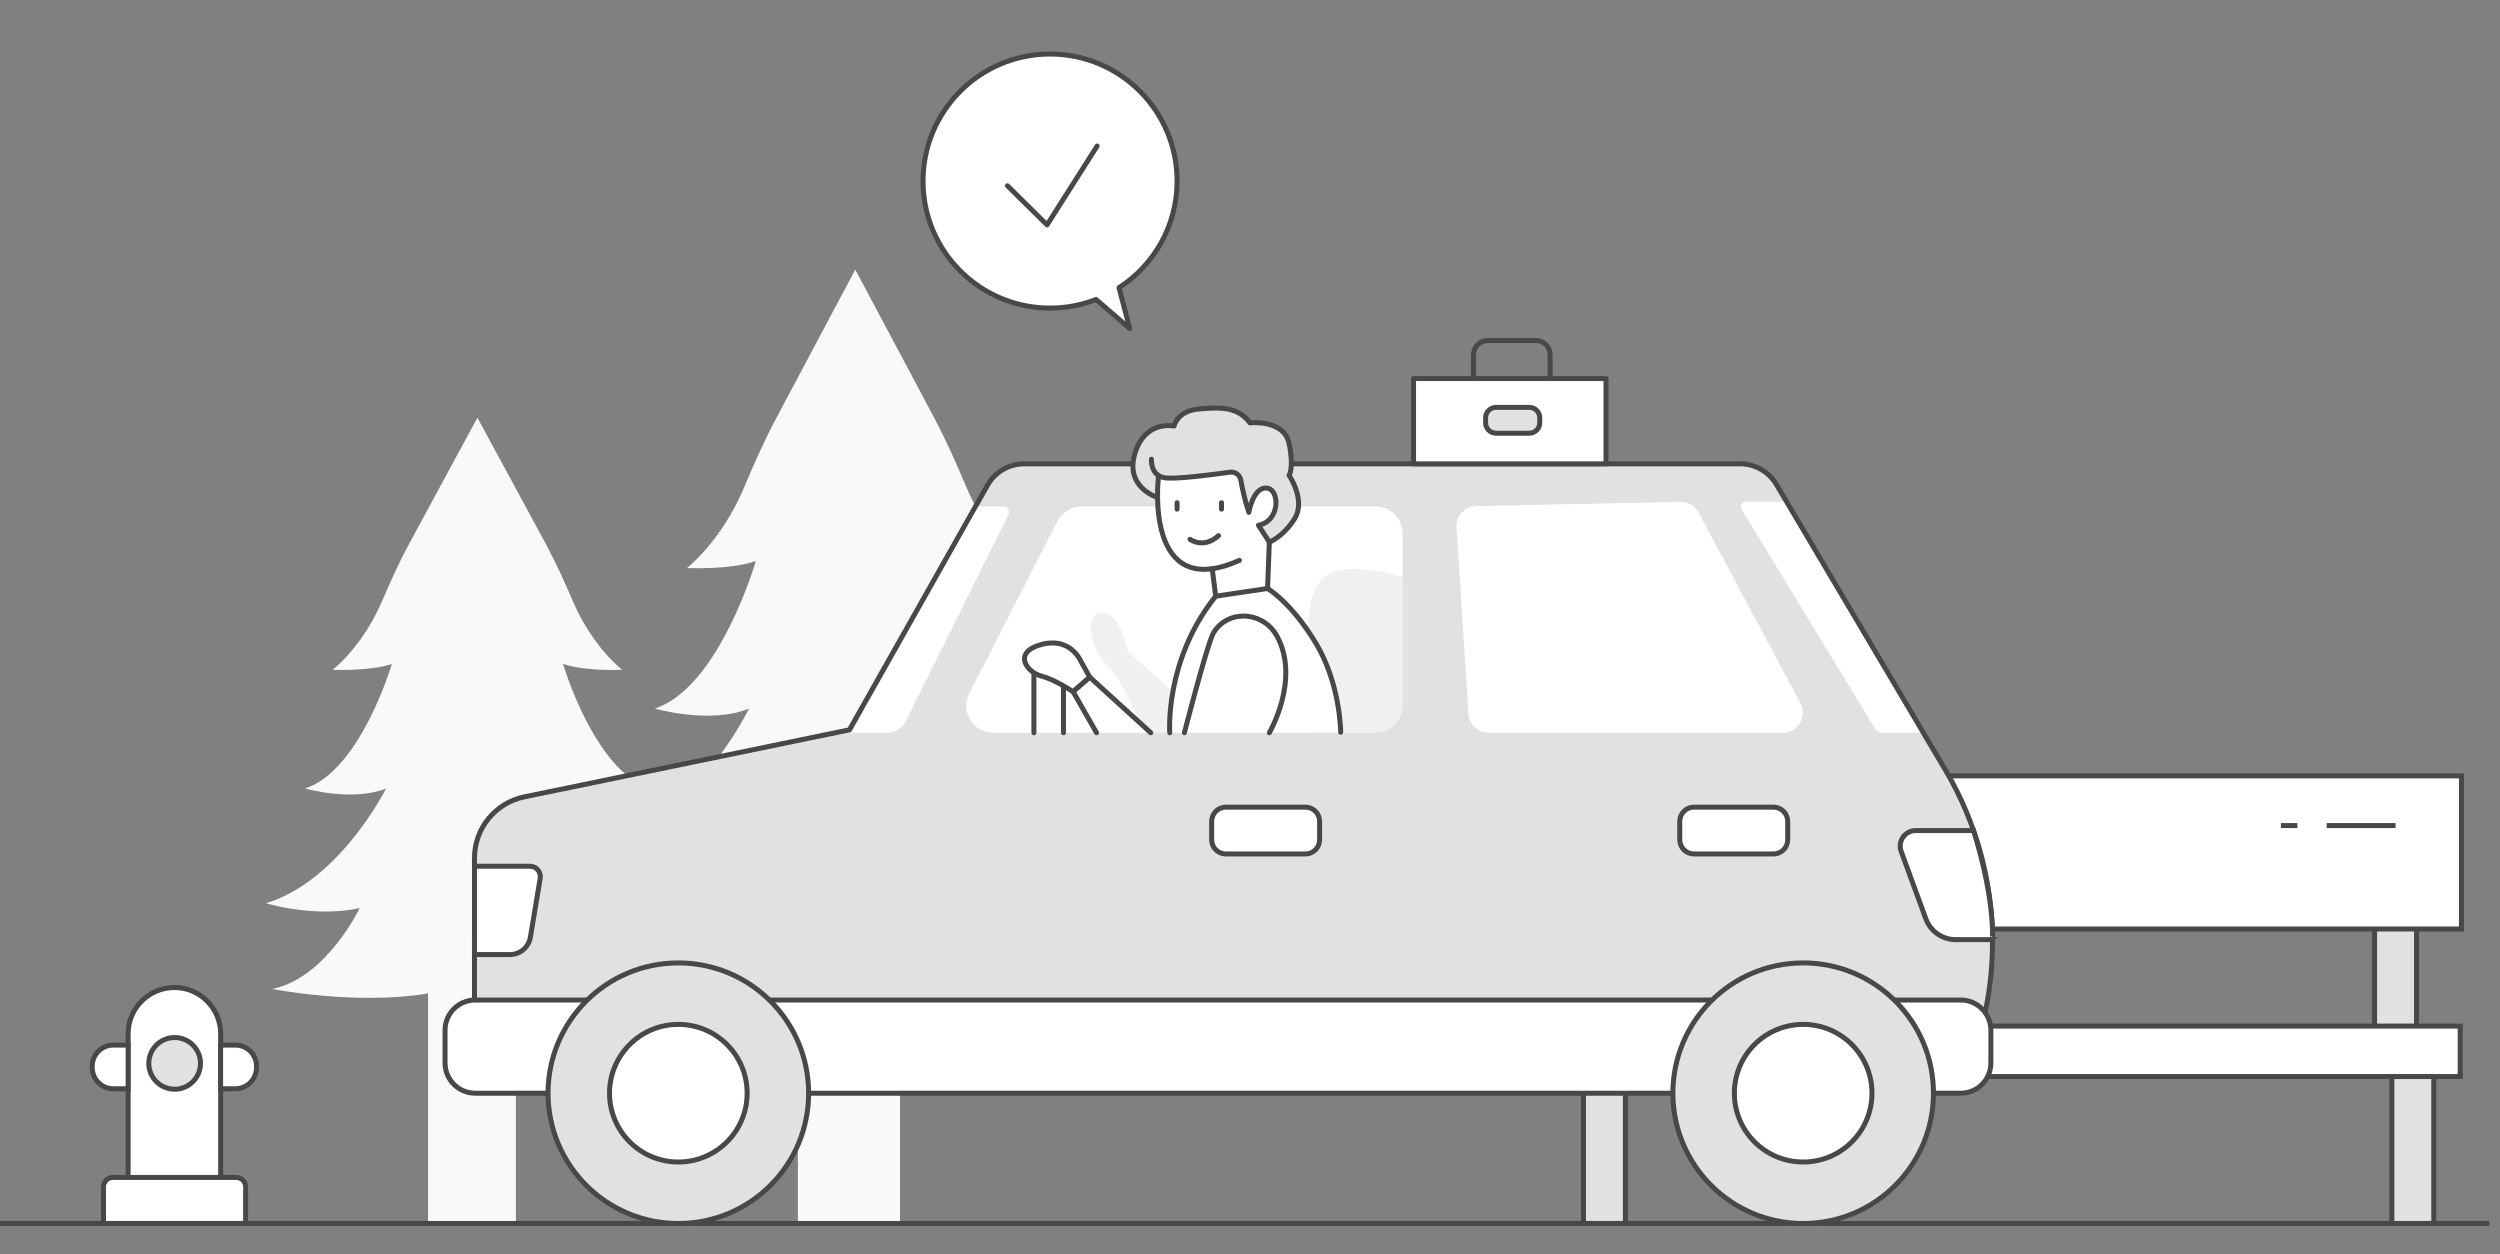 <?xml version="1.0" encoding="utf-8"?>
<!-- Generator: Adobe Illustrator 17.0.0, SVG Export Plug-In . SVG Version: 6.00 Build 0)  -->
<!DOCTYPE svg PUBLIC "-//W3C//DTD SVG 1.1//EN" "http://www.w3.org/Graphics/SVG/1.1/DTD/svg11.dtd">
<svg version="1.1" id="Calque_1" xmlns="http://www.w3.org/2000/svg" xmlns:xlink="http://www.w3.org/1999/xlink" x="0px" y="0px"
	 width="500px" height="250.847px" viewBox="0 0 500 250.847" enable-background="new 0 0 500 250.847" xml:space="preserve">
<rect x="0" y="0" width="500" height="250.847" fill="#808080" stroke="none"/>
<rect x="159.576" y="168.893" fill="#F9F9FA" width="20.421" height="75.776"/>
<path fill="#F9F9FA" d="M198.438,170.032c10.701,2.346,21.773-1.153,21.773-1.153c-17.261-5.362-27.898-27.168-27.898-27.168
	c7.794,3.214,18.83,0,18.83,0c-12.874-4.232-20.188-29.489-20.188-29.489c5.413,1.823,13.752,1.377,13.752,1.377
	c-4.707-3.978-8.855-10.042-11.333-15.945c-2.01-4.789-4.119-9.536-6.555-14.117l-15.76-29.623l-15.76,29.623
	c-2.437,4.58-4.545,9.327-6.555,14.117c-2.477,5.903-6.625,11.966-11.332,15.945c0,0,8.338,0.446,13.751-1.377
	c0,0-7.315,25.257-20.188,29.489c0,0,11.035,3.214,18.83,0c0,0-10.638,21.806-27.899,27.168c0,0,11.073,3.499,21.773,1.153
	c0,0-7.73,16.511-20.31,19.147c0,0,19.11,3.87,35.889,1.11c7.825-1.287,15.779-1.287,23.605,0c16.78,2.76,35.89-1.11,35.89-1.11
	C206.169,186.543,198.438,170.032,198.438,170.032"/>
<rect x="85.613" y="180.659" fill="#F9F9FA" width="17.563" height="64.01"/>
<path fill="#F9F9FA" d="M119.035,181.623c9.204,1.981,18.726-0.976,18.726-0.976c-14.845-4.528-23.993-22.949-23.993-22.949
	c6.702,2.715,16.192,0,16.192,0c-11.07-3.574-17.361-24.909-17.361-24.909c4.655,1.54,11.826,1.165,11.826,1.165
	c-4.047-3.362-7.615-8.485-9.746-13.47c-1.728-4.046-3.543-8.056-5.638-11.925L95.487,83.536l-13.553,25.023
	c-2.096,3.869-3.909,7.879-5.639,11.925c-2.131,4.985-5.698,10.108-9.746,13.47c0,0,7.17,0.375,11.826-1.165
	c0,0-6.291,21.335-17.362,24.909c0,0,9.49,2.715,16.193,0c0,0-9.148,18.421-23.994,22.949c0,0,9.523,2.957,18.726,0.976
	c0,0-6.648,13.947-17.468,16.173c0,0,16.435,3.269,30.865,0.937c6.731-1.087,13.57-1.087,20.3,0
	c14.43,2.332,30.866-0.937,30.866-0.937C125.683,195.569,119.035,181.623,119.035,181.623"/>
<rect x="320.152" y="182.198" fill="#E0E1E0" width="8.387" height="24.622"/>
<rect x="320.152" y="182.198" fill="none" stroke="#484848" stroke-miterlimit="10" width="8.387" height="24.622"/>
<rect x="474.916" y="182.198" fill="#E0E1E0" width="8.387" height="24.622"/>
<rect x="474.916" y="182.198" fill="none" stroke="#484848" stroke-miterlimit="10" width="8.387" height="24.622"/>
<rect x="316.695" y="213.854" fill="#E0E1E0" width="8.387" height="30.844"/>
<rect x="316.695" y="213.854" fill="none" stroke="#484848" stroke-miterlimit="10" width="8.387" height="30.844"/>
<rect x="478.373" y="213.854" fill="#E0E1E0" width="8.387" height="30.844"/>
<rect x="478.373" y="213.854" fill="none" stroke="#484848" stroke-miterlimit="10" width="8.387" height="30.844"/>
<rect x="311.165" y="155.178" fill="#FFFFFF" width="181.125" height="30.621"/>
<rect x="311.165" y="155.178" fill="none" stroke="#484848" stroke-miterlimit="10" width="181.125" height="30.621"/>
<rect x="310.915" y="205.217" fill="#FFFFFF" width="181.125" height="10.09"/>
<rect x="310.915" y="205.217" fill="none" stroke="#484848" stroke-miterlimit="10" width="181.125" height="10.09"/>
<line fill="#FFFFFF" x1="336.194" y1="173.166" x2="378.222" y2="173.166"/>
<line fill="none" stroke="#484848" stroke-miterlimit="10" x1="336.194" y1="173.166" x2="378.222" y2="173.166"/>
<line fill="#FFFFFF" x1="465.336" y1="165.114" x2="479.109" y2="165.114"/>
<line fill="none" stroke="#484848" stroke-miterlimit="10" x1="465.336" y1="165.114" x2="479.109" y2="165.114"/>
<line fill="#FFFFFF" x1="459.48" y1="165.114" x2="456.185" y2="165.114"/>
<line fill="none" stroke="#484848" stroke-miterlimit="10" x1="459.48" y1="165.114" x2="456.185" y2="165.114"/>
<line fill="#FFFFFF" x1="0" y1="244.691" x2="497.852" y2="244.691"/>
<line fill="none" stroke="#484848" stroke-miterlimit="10" x1="0" y1="244.691" x2="497.852" y2="244.691"/>
<path fill="#E0E1E0" d="M396.892,203.114L396.892,203.114c3.725-16.782,0.925-34.352-7.831-49.145l-33.78-57.064
	c-1.518-2.565-4.277-4.138-7.258-4.138H204.841c-3.043,0-5.849,1.64-7.345,4.289l-27.613,48.908l-65.018,13.411
	c-5.804,1.198-9.967,6.307-9.967,12.233v28.395l26.108,7.99L396.892,203.114z"/>
<path fill="none" stroke="#484848" stroke-miterlimit="10" d="M396.892,203.114L396.892,203.114
	c3.725-16.782,0.925-34.352-7.831-49.145l-33.78-57.064c-1.518-2.565-4.277-4.138-7.258-4.138H204.841
	c-3.043,0-5.849,1.64-7.345,4.289l-27.613,48.908l-65.018,13.411c-5.804,1.198-9.967,6.307-9.967,12.233v28.395l26.108,7.99
	L396.892,203.114z"/>
<path fill="#FFFFFF" d="M95.047,218.641h297.091c3.334,0,6.037-2.703,6.037-6.037v-6.565c0-3.334-2.703-6.036-6.037-6.036H95.047
	c-3.334,0-6.036,2.702-6.036,6.036v6.565C89.011,215.938,91.713,218.641,95.047,218.641"/>
<path fill="none" stroke="#484848" stroke-miterlimit="10" d="M95.047,218.641h297.091c3.334,0,6.037-2.703,6.037-6.037v-6.565
	c0-3.334-2.703-6.036-6.037-6.036H95.047c-3.334,0-6.036,2.702-6.036,6.036v6.565C89.011,215.938,91.713,218.641,95.047,218.641z"/>
<path fill="#E0E1E0" d="M334.576,218.641c0,14.392,11.666,26.058,26.058,26.058c14.393,0,26.059-11.666,26.059-26.058
	s-11.666-26.059-26.059-26.059C346.242,192.582,334.576,204.249,334.576,218.641"/>
<circle fill="none" stroke="#484848" stroke-miterlimit="10" cx="360.634" cy="218.641" r="26.058"/>
<path fill="#FFFFFF" d="M346.871,218.641c0,7.601,6.162,13.762,13.763,13.762c7.601,0,13.762-6.162,13.762-13.762
	c0-7.602-6.162-13.763-13.762-13.763C353.033,204.877,346.871,211.039,346.871,218.641"/>
<circle fill="none" stroke="#484848" stroke-miterlimit="10" cx="360.634" cy="218.641" r="13.763"/>
<path fill="#E0E1E0" d="M109.607,218.641c0,14.392,11.666,26.058,26.058,26.058c14.393,0,26.059-11.666,26.059-26.058
	s-11.666-26.059-26.059-26.059C121.273,192.582,109.607,204.249,109.607,218.641"/>
<circle fill="none" stroke="#484848" stroke-miterlimit="10" cx="135.666" cy="218.641" r="26.058"/>
<path fill="#FFFFFF" d="M121.903,218.641c0,7.601,6.162,13.762,13.762,13.762c7.602,0,13.763-6.162,13.763-13.762
	c0-7.602-6.162-13.763-13.763-13.763C128.065,204.877,121.903,211.039,121.903,218.641"/>
<circle fill="none" stroke="#484848" stroke-miterlimit="10" cx="135.666" cy="218.641" r="13.763"/>
<path fill="#FFFFFF" d="M94.899,173.247h11.081c1.289,0,2.27,1.157,2.057,2.429l-1.961,11.768c-0.334,2.002-2.066,3.47-4.097,3.47
	h-7.081V173.247z"/>
<path fill="none" stroke="#484848" stroke-miterlimit="10" d="M94.899,173.247h11.081c1.289,0,2.27,1.157,2.057,2.429l-1.961,11.768
	c-0.334,2.002-2.066,3.47-4.097,3.47h-7.081V173.247z"/>
<path fill="#FFFFFF" d="M280.515,106.685v34.48c0,2.974-2.411,5.385-5.384,5.385h-76.5c-4.024,0-6.626-4.256-4.792-7.837
	l17.651-34.481c0.921-1.798,2.771-2.93,4.791-2.93h58.85C278.105,101.302,280.515,103.711,280.515,106.685"/>
<path fill="#FFFFFF" d="M195.697,101.301h4.971c0.851,0,1.405,0.895,1.026,1.656l-20.537,41.253
	c-0.713,1.432-2.175,2.338-3.775,2.338h-7.105L195.697,101.301z"/>
<path fill="#FFFFFF" d="M356.68,100.326h-7.466c-0.802,0-1.296,0.878-0.879,1.563l26.639,43.787c0.328,0.541,0.916,0.871,1.55,0.871
	h7.519L356.68,100.326z"/>
<path fill="#FFFFFF" d="M339.71,102.488l20.389,38.186c1.42,2.661-0.508,5.874-3.522,5.874h-58.888
	c-2.107,0-3.851-1.636-3.986-3.738l-2.392-37.348c-0.145-2.269,1.63-4.201,3.904-4.247l40.892-0.84
	C337.609,100.346,339.003,101.162,339.71,102.488"/>
<path fill="#FFFFFF" d="M338.8,170.795h15.892c1.574,0,2.85-1.276,2.85-2.851v-3.665c0-1.574-1.276-2.85-2.85-2.85H338.8
	c-1.574,0-2.851,1.276-2.851,2.85v3.665C335.949,169.519,337.226,170.795,338.8,170.795"/>
<path fill="none" stroke="#484848" stroke-miterlimit="10" d="M338.8,170.795h15.892c1.574,0,2.85-1.276,2.85-2.851v-3.665
	c0-1.574-1.276-2.85-2.85-2.85H338.8c-1.574,0-2.851,1.276-2.851,2.85v3.665C335.949,169.519,337.226,170.795,338.8,170.795z"/>
<path fill="#FFFFFF" d="M245.183,170.795h15.892c1.574,0,2.85-1.276,2.85-2.851v-3.665c0-1.574-1.276-2.85-2.85-2.85h-15.892
	c-1.574,0-2.851,1.276-2.851,2.85v3.665C242.332,169.519,243.609,170.795,245.183,170.795"/>
<path fill="none" stroke="#484848" stroke-miterlimit="10" d="M245.183,170.795h15.892c1.574,0,2.85-1.276,2.85-2.851v-3.665
	c0-1.574-1.276-2.85-2.85-2.85h-15.892c-1.574,0-2.851,1.276-2.851,2.85v3.665C242.332,169.519,243.609,170.795,245.183,170.795z"/>
<path fill="#FFFFFF" d="M394.709,166.112h-11.562c-2.155,0-3.654,2.143-2.913,4.166l4.931,13.476
	c0.918,2.508,3.303,4.175,5.973,4.175h7.36C398.498,187.929,399.046,179.981,394.709,166.112"/>
<path fill="none" stroke="#484848" stroke-miterlimit="10" d="M394.709,166.112h-11.562c-2.155,0-3.654,2.143-2.913,4.166
	l4.931,13.476c0.918,2.508,3.303,4.175,5.973,4.175h7.36C398.498,187.929,399.046,179.981,394.709,166.112z"/>
<rect x="282.711" y="75.71" fill="#FFFFFF" width="38.491" height="17.056"/>
<rect x="282.711" y="75.71" fill="none" stroke="#484848" stroke-linecap="round" stroke-linejoin="round" stroke-miterlimit="10" width="38.491" height="17.056"/>
<path fill="none" stroke="#484848" stroke-linecap="round" stroke-linejoin="round" stroke-miterlimit="10" d="M294.696,75.71
	v-4.754c0-1.576,1.277-2.853,2.853-2.853h9.622c1.576,0,2.853,1.277,2.853,2.853v4.754"/>
<path fill="#E0E1E0" d="M305.855,86.644h-6.644c-1.156,0-2.094-0.938-2.094-2.095v-0.982c0-1.157,0.938-2.094,2.094-2.094h6.644
	c1.157,0,2.094,0.937,2.094,2.094v0.982C307.949,85.706,307.012,86.644,305.855,86.644"/>
<path fill="none" stroke="#484848" stroke-miterlimit="10" d="M305.855,86.644h-6.644c-1.156,0-2.094-0.938-2.094-2.095v-0.982
	c0-1.157,0.938-2.094,2.094-2.094h6.644c1.157,0,2.094,0.937,2.094,2.094v0.982C307.949,85.706,307.012,86.644,305.855,86.644z"/>
<g opacity="0.51">
	<g>
		<defs>
			<rect id="SVGID_5_" x="218.151" y="122.553" width="17.265" height="23.996"/>
		</defs>
		<clipPath id="SVGID_1_">
			<use xlink:href="#SVGID_5_"  overflow="visible"/>
		</clipPath>
		<path clip-path="url(#SVGID_1_)" fill="#E0E1E0" d="M234.573,138.35l-9.106-8.198c0,0-1.231-7.285-4.927-7.589
			c-3.696-0.305-2.833,6.84,0.739,10.29c3.573,3.449,7.516,13.696,7.516,13.696h6.623L234.573,138.35z"/>
	</g>
</g>
<g opacity="0.51">
	<g>
		<defs>
			<rect id="SVGID_7_" x="261.623" y="113.755" width="18.892" height="32.794"/>
		</defs>
		<clipPath id="SVGID_2_">
			<use xlink:href="#SVGID_7_"  overflow="visible"/>
		</clipPath>
		<path clip-path="url(#SVGID_2_)" fill="#E0E1E0" d="M261.635,126.238c0,0-0.483-9.922,4.939-11.838
			c5.42-1.916,13.941,1.041,13.941,1.041v31.108h-14.927L261.635,126.238z"/>
	</g>
</g>
<path fill="#E0E1E0" d="M231.67,99.486c0,0-7.304-2.383-4.325-9.381c2.978-6.998,7.62-4.891,7.62-4.891s1.197-5.618,11.078-3.288
	c0,0,2.91,0.883,4.116,2.643c0,0,6.417-0.414,7.471,3.459c1.056,3.873,0.356,7.039,0.356,7.039s3.451,6.056,0.418,9.664
	c-3.033,3.607-4.54,3.688-4.54,3.688l-2.131-2.936l1.012-0.552c0,0,1.06-0.923,1.474-1.566c0.415-0.645,0.231-5.571-1.703-5.617
	c-1.934-0.046-2.751,4.717-2.751,4.717l-1.886-6.605c0,0-0.474-1.151-1.625-1.243c-1.151-0.093-0.645,0.798-4.144,1.204
	c-3.499,0.407-10.36-0.606-10.36-0.606L231.67,99.486z"/>
<path fill="#E0E1E0" d="M242.606,113.747c0,0,6.834-1.807,9.127-3.567c0,0-1.681,7.183-8.575,7.274l-0.631-3.054L242.606,113.747z"
	/>
<path fill="#E0E1E0" d="M232.037,95.279c0,0,1.259,3.942,15.843,0.582l-0.566-0.844l-1.11-0.59
	C246.203,94.427,237.019,96.724,232.037,95.279"/>
<path fill="#FFFFFF" d="M232.037,95.279c0,0-3.017,20.216,10.49,18.184l0.656,6.098c0,0,8.168,2.229,10.294-0.919l0.388-10.839
	l-2.131-2.32c0,0,4.539-2.829,3.342-6.018c0,0-1.403-4.044-4.042-0.444l-1.19,3.059l-1.965-6.22c0,0-0.262-1.646-1.894-1.422
	C244.353,94.662,236.005,96.561,232.037,95.279"/>
<path fill="none" stroke="#484848" stroke-linecap="round" stroke-linejoin="round" stroke-miterlimit="10" d="M231.672,95.594
	c0,0-2.947,25.073,16.207,16.478"/>
<path fill="none" stroke="#484848" stroke-linecap="round" stroke-linejoin="round" stroke-miterlimit="10" d="M242.444,113.748
	l0.739,5.813c0,0,6.279,2.119,10.277-0.459l0.404-10.682"/>
<path fill="none" stroke="#484848" stroke-linecap="round" stroke-linejoin="round" stroke-miterlimit="10" d="M230.29,91.844
	c0,0-0.276,3.448,2.947,3.75c2.403,0.225,9.363-0.68,12.748-1.156c1.035-0.146,1.997,0.552,2.179,1.582
	c0.277,1.565,0.779,3.946,1.6,6.445c0,0,0.876-5.101,3.578-4.855c2.701,0.245,2.701,6.691-1.658,7.428l2.179,3.381
	c0,0,2.763-1.013,5.065-4.696c2.302-3.685-1.106-8.656-1.106-8.656s1.013-1.475,0-6.354c-1.012-4.881-7.827-4.144-7.827-4.144
	c-2.486-3.316-6.077-3.132-10.303-2.763c-4.225,0.368-4.891,3.408-4.891,3.408s-5.802-1.289-7.827,5.524
	c-2.026,6.815,4.533,8.748,4.533,8.748"/>
<path fill="none" stroke="#484848" stroke-linecap="round" stroke-linejoin="round" stroke-miterlimit="10" d="M237.995,107.862
	c0,0,2.67,2.027,5.709-0.736"/>
<line fill="none" stroke="#484848" stroke-linecap="round" stroke-linejoin="round" stroke-miterlimit="10" x1="235.416" y1="100.541" x2="235.416" y2="101.83"/>
<line fill="none" stroke="#484848" stroke-linecap="round" stroke-linejoin="round" stroke-miterlimit="10" x1="244.303" y1="100.541" x2="244.303" y2="101.83"/>
<path fill="#FFFFFF" d="M233.951,146.549c0,0-1.085-14.483,9.19-27.312l10.372-1.538c0,0,4.749,2.753,9.676,10.966
	c4.927,8.213,4.948,17.778,4.948,17.778"/>
<path fill="none" stroke="#484848" stroke-linecap="round" stroke-linejoin="round" stroke-miterlimit="10" d="M233.951,146.549
	c0,0-1.085-14.483,9.19-27.312l10.372-1.538c0,0,4.749,2.753,9.676,10.966c4.927,8.213,4.948,17.778,4.948,17.778"/>
<path fill="#FFFFFF" d="M206.783,146.549v-13.441c0-1.633,1.324-2.956,2.956-2.956c1.634,0,2.957,1.323,2.957,2.956v13.441"/>
<path fill="none" stroke="#484848" stroke-linecap="round" stroke-linejoin="round" stroke-miterlimit="10" d="M206.783,146.549
	v-13.441c0-1.633,1.324-2.956,2.956-2.956c1.634,0,2.957,1.323,2.957,2.956v13.441"/>
<path fill="#FFFFFF" d="M216.105,132.123c0,0-2.094-4.814-7.884-3.213c-5.79,1.601-2.833,5.543,0,6.283
	c2.833,0.738,6.406,3.156,6.406,3.156l3.326-2.91L216.105,132.123z"/>
<path fill="none" stroke="#484848" stroke-linecap="round" stroke-linejoin="round" stroke-miterlimit="10" d="M216.105,132.123
	c0,0-2.094-4.814-7.884-3.213c-5.79,1.601-2.833,5.543,0,6.283c2.833,0.738,6.406,3.156,6.406,3.156l3.326-2.91L216.105,132.123z"/>
<polyline fill="#FFFFFF" points="230.148,146.549 217.952,135.439 214.626,138.35 219.307,146.549 "/>
<polyline fill="none" stroke="#484848" stroke-linecap="round" stroke-linejoin="round" stroke-miterlimit="10" points="
	230.148,146.549 217.952,135.439 214.626,138.35 219.307,146.549 "/>
<path fill="#FFFFFF" d="M253.864,146.549c0,0,6.305-10.723,1.483-19.415c-2.453-4.423-8.637-5.356-11.95-1.534
	c-0.4,0.46-0.73,0.961-0.953,1.504c-1.495,3.613-5.566,19.444-5.566,19.444"/>
<path fill="none" stroke="#484848" stroke-linecap="round" stroke-linejoin="round" stroke-miterlimit="10" d="M253.864,146.549
	c0,0,6.305-10.723,1.483-19.415c-2.453-4.423-8.637-5.356-11.95-1.534c-0.4,0.46-0.73,0.961-0.953,1.504
	c-1.495,3.613-5.566,19.444-5.566,19.444"/>
<path fill="#FFFFFF" d="M235.416,36.212c0-14.031-11.374-25.405-25.405-25.405c-14.031,0-25.405,11.374-25.405,25.405
	c0,14.031,11.374,25.405,25.405,25.405c3.247,0,6.348-0.616,9.202-1.726l6.743,5.826l-2.158-8.171
	C230.788,53.019,235.416,45.159,235.416,36.212"/>
<path fill="none" stroke="#484848" stroke-linecap="round" stroke-linejoin="round" stroke-miterlimit="10" d="M235.416,36.212
	c0-14.031-11.374-25.405-25.405-25.405c-14.031,0-25.405,11.374-25.405,25.405c0,14.031,11.374,25.405,25.405,25.405
	c3.247,0,6.348-0.616,9.202-1.726l6.743,5.826l-2.158-8.171C230.788,53.019,235.416,45.159,235.416,36.212z"/>
<polyline fill="#FFFFFF" points="201.487,37.156 209.411,44.974 219.43,29.204 "/>
<polyline fill="none" stroke="#484848" stroke-linecap="round" stroke-linejoin="round" stroke-miterlimit="10" points="
	201.487,37.156 209.411,44.974 219.43,29.204 "/>
<path fill="#FFFFFF" d="M44.132,241.62H25.625v-34.862c0-5.111,4.143-9.255,9.254-9.255s9.254,4.144,9.254,9.255V241.62z"/>
<path fill="none" stroke="#484848" stroke-miterlimit="10" d="M44.132,241.62H25.625v-34.862c0-5.111,4.143-9.255,9.254-9.255
	s9.254,4.144,9.254,9.255V241.62z"/>
<path fill="#FFFFFF" d="M49.124,244.691H20.698v-7.338c0-1.03,0.835-1.864,1.864-1.864H47.26c1.03,0,1.864,0.835,1.864,1.864
	V244.691z"/>
<path fill="none" stroke="#484848" stroke-miterlimit="10" d="M49.124,244.691H20.698v-7.338c0-1.03,0.835-1.864,1.864-1.864H47.26
	c1.03,0,1.864,0.835,1.864,1.864V244.691z"/>
<path fill="#FFFFFF" d="M25.625,217.748H22.66c-2.33,0-4.217-1.888-4.217-4.217v-0.295c0-2.33,1.888-4.218,4.217-4.218h2.965
	V217.748z"/>
<path fill="none" stroke="#484848" stroke-miterlimit="10" d="M25.625,217.748H22.66c-2.33,0-4.217-1.888-4.217-4.217v-0.295
	c0-2.33,1.888-4.218,4.217-4.218h2.965V217.748z"/>
<path fill="#FFFFFF" d="M44.12,217.748h2.965c2.329,0,4.217-1.888,4.217-4.217v-0.295c0-2.33-1.889-4.218-4.217-4.218H44.12V217.748
	z"/>
<path fill="none" stroke="#484848" stroke-miterlimit="10" d="M44.12,217.748h2.965c2.329,0,4.217-1.888,4.217-4.217v-0.295
	c0-2.33-1.889-4.218-4.217-4.218H44.12V217.748z"/>
<path fill="#E0E1E0" d="M40.096,212.676c0,2.855-2.313,5.169-5.168,5.169c-2.855,0-5.169-2.314-5.169-5.169
	c0-2.854,2.314-5.168,5.169-5.168C37.783,207.508,40.096,209.823,40.096,212.676"/>
<circle fill="none" stroke="#484848" stroke-miterlimit="10" cx="34.928" cy="212.676" r="5.168"/>
<g>
</g>
<g>
</g>
<g>
</g>
<g>
</g>
<g>
</g>
<g>
</g>
</svg>
